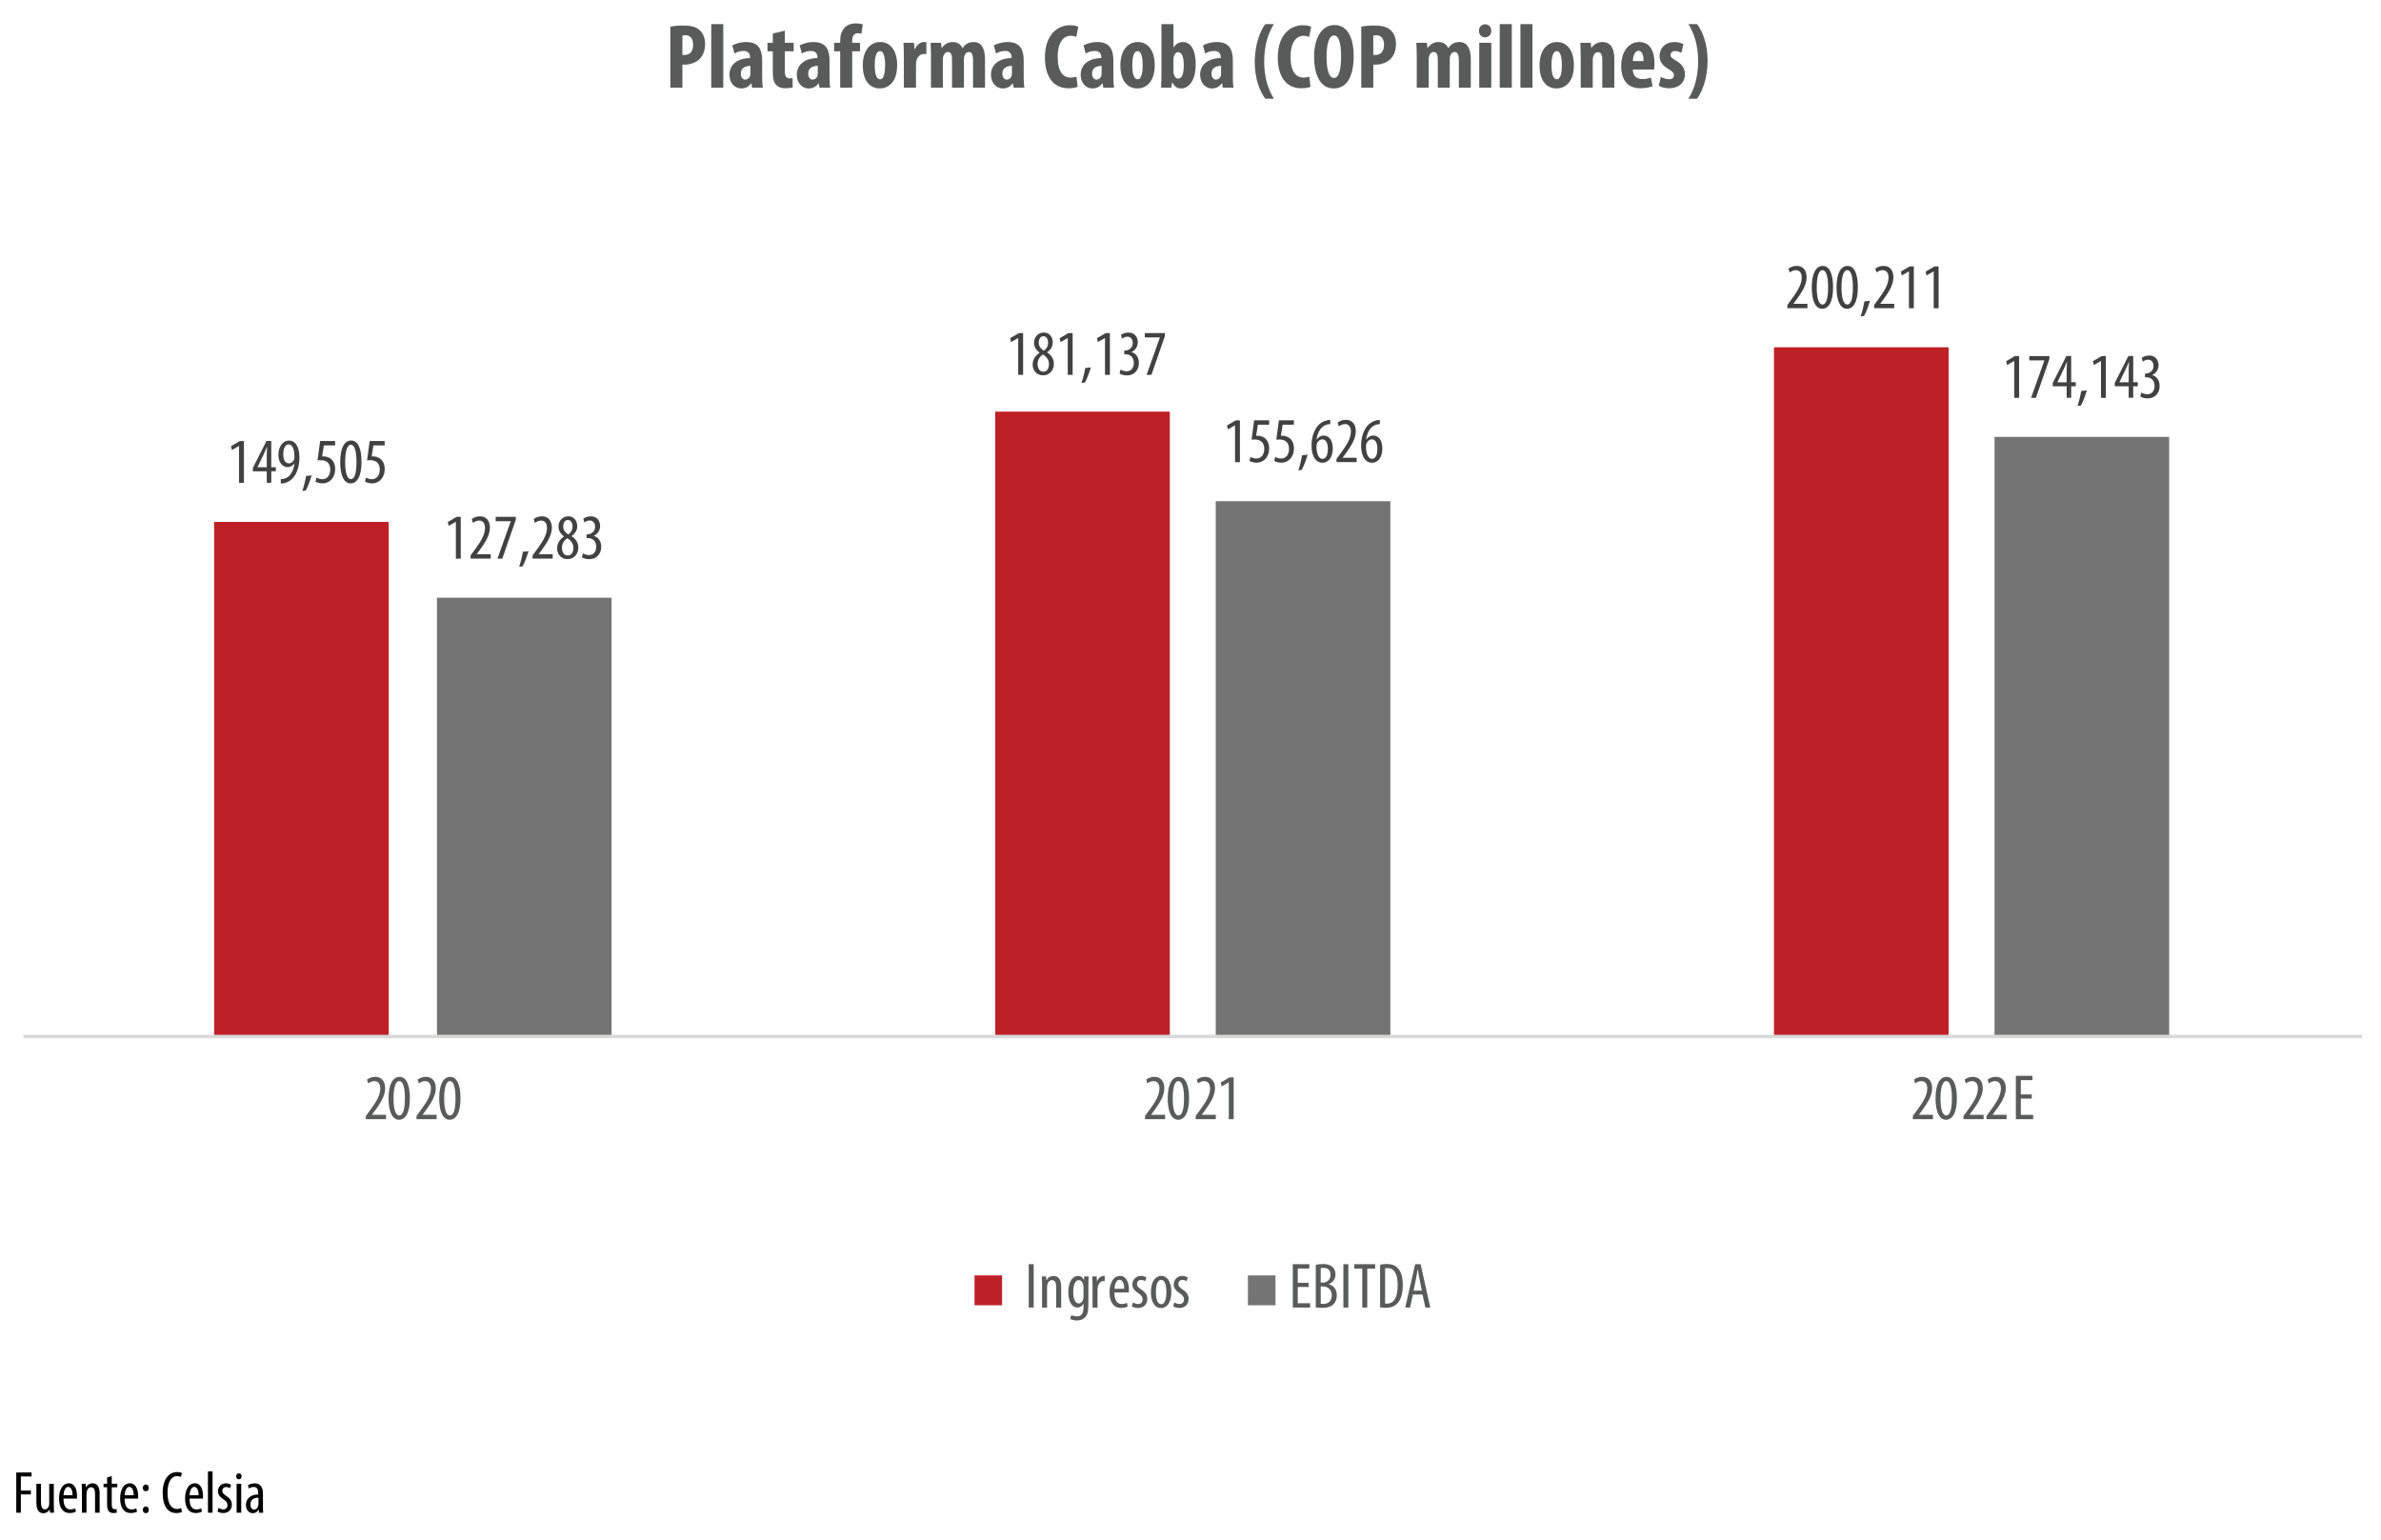 <?xml version="1.0" encoding="utf-8"?>
<!-- Generator: Adobe Illustrator 26.5.0, SVG Export Plug-In . SVG Version: 6.00 Build 0)  -->
<svg version="1.1" id="Layer_1" xmlns="http://www.w3.org/2000/svg" xmlns:xlink="http://www.w3.org/1999/xlink" x="0px" y="0px"
	 width="518.21px" height="335.17px" viewBox="0 0 518.21 335.17" style="enable-background:new 0 0 518.21 335.17;"
	 xml:space="preserve">
<style type="text/css">
	.st0{fill:#010101;}
	.st1{clip-path:url(#SVGID_00000149359979662368097460000002312094965662648200_);fill:#BF2026;}
	.st2{clip-path:url(#SVGID_00000106118651863520797750000011458526046654570672_);fill:#747474;}
	
		.st3{clip-path:url(#SVGID_00000052811001021403436900000007852308466480952232_);fill:none;stroke:#D9D9D8;stroke-width:0.75;stroke-linejoin:round;stroke-miterlimit:10;}
	.st4{clip-path:url(#SVGID_00000181791353695497260090000011759652157694839709_);}
	.st5{fill:#414141;}
	.st6{clip-path:url(#SVGID_00000074408608460484633770000004043503872339251344_);}
	.st7{clip-path:url(#SVGID_00000087385918581580520500000011746572087848978321_);}
	.st8{clip-path:url(#SVGID_00000054239091505499790590000013679000539713362612_);}
	.st9{clip-path:url(#SVGID_00000078724430292421558720000007887307485775374001_);}
	.st10{clip-path:url(#SVGID_00000147209151963427648460000011738269292813676434_);}
	.st11{clip-path:url(#SVGID_00000151535337026862838090000008102411517830118301_);}
	.st12{fill:#595A5A;}
	.st13{clip-path:url(#SVGID_00000122721504233019945330000012204485087744820369_);}
	.st14{clip-path:url(#SVGID_00000161613105723049727460000016899240315744785569_);}
	.st15{clip-path:url(#SVGID_00000161597828840082597210000004972476691092572569_);}
	.st16{clip-path:url(#SVGID_00000077318144478935648340000004104208072576507835_);fill:#BF2026;}
	.st17{clip-path:url(#SVGID_00000066497870720916954600000016282043466335683510_);}
	.st18{clip-path:url(#SVGID_00000020400125875941011090000003491496189771747733_);fill:#747474;}
	.st19{clip-path:url(#SVGID_00000060730860074715809170000013463936639875706537_);}
</style>
<g>
	<path class="st0" d="M3.53,320.47h3.34v0.87H4.54v3.07h2.18v0.84H4.54v3.98h-1V320.47z"/>
	<path class="st0" d="M11.71,327.52c0,0.7,0.04,1.25,0.05,1.72h-0.87l-0.06-0.66H10.8c-0.19,0.31-0.68,0.77-1.35,0.77
		c-1.1,0-1.53-0.86-1.53-2.42v-3.98h1v3.83c0,0.99,0.16,1.72,0.84,1.72c0.58,0,0.85-0.55,0.9-0.83c0.04-0.17,0.05-0.36,0.05-0.57
		v-4.15h1V327.52z"/>
	<path class="st0" d="M13.82,326.18c0.01,1.92,0.77,2.34,1.5,2.34c0.43,0,0.79-0.1,1.04-0.25l0.16,0.74
		c-0.35,0.19-0.88,0.3-1.38,0.3c-1.51,0-2.29-1.24-2.29-3.16c0-2.04,0.86-3.32,2.12-3.32c1.29,0,1.79,1.35,1.79,2.78
		c0,0.23,0,0.4-0.01,0.56H13.82z M15.79,325.44c0.03-1.26-0.46-1.82-0.94-1.82c-0.65,0-0.99,0.96-1.03,1.82H15.79z"/>
	<path class="st0" d="M17.83,324.57c0-0.74-0.04-1.12-0.05-1.62h0.87l0.05,0.75h0.03c0.27-0.51,0.78-0.86,1.44-0.86
		c0.87,0,1.52,0.65,1.52,2.17v4.23h-1v-4.06c0-0.74-0.14-1.49-0.87-1.49c-0.42,0-0.82,0.35-0.95,1.03
		c-0.03,0.16-0.04,0.35-0.04,0.56v3.96h-1V324.57z"/>
	<path class="st0" d="M24.32,321.28v1.66h1.21v0.77h-1.21v3.73c0,0.82,0.3,1.04,0.66,1.04c0.16,0,0.29-0.01,0.4-0.04l0.04,0.77
		c-0.18,0.07-0.42,0.1-0.74,0.1c-0.39,0-0.74-0.1-0.99-0.38c-0.25-0.29-0.38-0.71-0.38-1.59v-3.64h-0.77v-0.77h0.77v-1.38
		L24.32,321.28z"/>
	<path class="st0" d="M27.12,326.18c0.01,1.92,0.77,2.34,1.5,2.34c0.43,0,0.79-0.1,1.04-0.25l0.16,0.74
		c-0.35,0.19-0.88,0.3-1.38,0.3c-1.51,0-2.29-1.24-2.29-3.16c0-2.04,0.86-3.32,2.12-3.32c1.29,0,1.79,1.35,1.79,2.78
		c0,0.23,0,0.4-0.01,0.56H27.12z M29.09,325.44c0.03-1.26-0.46-1.82-0.94-1.82c-0.65,0-0.99,0.96-1.03,1.82H29.09z"/>
	<path class="st0" d="M31.08,323.84c0-0.43,0.29-0.74,0.65-0.74c0.4,0,0.65,0.3,0.65,0.74c0,0.43-0.23,0.73-0.65,0.73
		C31.35,324.57,31.08,324.27,31.08,323.84z M31.08,328.61c0-0.43,0.29-0.74,0.65-0.74c0.4,0,0.65,0.3,0.65,0.74
		c0,0.43-0.23,0.73-0.65,0.73C31.35,329.34,31.08,329.04,31.08,328.61z"/>
</g>
<g>
	<path class="st0" d="M39.6,329.08c-0.27,0.14-0.7,0.23-1.25,0.23c-1.72,0-2.94-1.38-2.94-4.36c0-3.46,1.72-4.56,3.09-4.56
		c0.53,0,0.91,0.1,1.09,0.22l-0.22,0.84c-0.21-0.09-0.43-0.18-0.88-0.18c-0.94,0-2.03,0.91-2.03,3.59s0.99,3.56,2.05,3.56
		c0.38,0,0.72-0.09,0.92-0.2L39.6,329.08z"/>
	<path class="st0" d="M41.25,326.18c0.01,1.92,0.77,2.34,1.5,2.34c0.43,0,0.79-0.1,1.04-0.25l0.16,0.74
		c-0.35,0.19-0.88,0.3-1.38,0.3c-1.51,0-2.29-1.24-2.29-3.16c0-2.04,0.86-3.32,2.12-3.32c1.29,0,1.79,1.35,1.79,2.78
		c0,0.23,0,0.4-0.01,0.56H41.25z M43.22,325.44c0.03-1.26-0.46-1.82-0.94-1.82c-0.65,0-0.99,0.96-1.03,1.82H43.22z"/>
	<path class="st0" d="M45.26,320.24h1v9h-1V320.24z"/>
	<path class="st0" d="M47.58,328.19c0.22,0.14,0.61,0.33,1.01,0.33c0.57,0,0.92-0.35,0.92-0.91c0-0.48-0.17-0.81-0.81-1.24
		c-0.82-0.53-1.26-1.07-1.26-1.79c0-1.01,0.75-1.74,1.73-1.74c0.49,0,0.87,0.17,1.13,0.33l-0.27,0.75
		c-0.23-0.16-0.51-0.27-0.83-0.27c-0.55,0-0.82,0.39-0.82,0.79c0,0.43,0.16,0.66,0.78,1.09c0.73,0.47,1.3,1.04,1.3,1.91
		c0,1.26-0.86,1.87-1.88,1.87c-0.47,0-0.98-0.14-1.25-0.36L47.58,328.19z"/>
	<path class="st0" d="M52.58,321.32c0.01,0.39-0.23,0.65-0.61,0.65c-0.32,0-0.57-0.26-0.57-0.65c0-0.39,0.26-0.65,0.58-0.65
		C52.35,320.66,52.58,320.92,52.58,321.32z M51.5,329.23v-6.29h1v6.29H51.5z"/>
	<path class="st0" d="M56.38,329.23l-0.06-0.66h-0.04c-0.27,0.48-0.71,0.77-1.25,0.77c-0.85,0-1.5-0.71-1.5-1.79
		c0-1.57,1.26-2.27,2.68-2.29v-0.19c0-0.85-0.21-1.43-1-1.43c-0.39,0-0.74,0.13-1.04,0.33l-0.22-0.7c0.26-0.19,0.85-0.42,1.47-0.42
		c1.26,0,1.81,0.83,1.81,2.25v2.72c0,0.48,0,1.03,0.06,1.43H56.38z M56.24,325.98c-0.52,0-1.73,0.09-1.73,1.46
		c0,0.82,0.42,1.12,0.77,1.12c0.44,0,0.82-0.33,0.94-0.95c0.03-0.12,0.03-0.25,0.03-0.35V325.98z"/>
</g>
<g>
	<defs>
		<rect id="SVGID_1_" x="5.1" y="37.09" width="509" height="189"/>
	</defs>
	<clipPath id="SVGID_00000139258800904130760430000006650264698072389050_">
		<use xlink:href="#SVGID_1_"  style="overflow:visible;"/>
	</clipPath>
	<path style="clip-path:url(#SVGID_00000139258800904130760430000006650264698072389050_);fill:#BF2026;" d="M386.1,75.59h38v150
		h-38V75.59z M216.6,89.59h38v136h-38V89.59z M46.6,113.59h38v112h-38V113.59z"/>
</g>
<g>
	<defs>
		<rect id="SVGID_00000060012040170404454320000017570225353337760166_" x="5.1" y="37.09" width="509" height="189"/>
	</defs>
	<clipPath id="SVGID_00000167356346691328252230000013718998032201530003_">
		<use xlink:href="#SVGID_00000060012040170404454320000017570225353337760166_"  style="overflow:visible;"/>
	</clipPath>
	<path style="clip-path:url(#SVGID_00000167356346691328252230000013718998032201530003_);fill:#747474;" d="M434.1,95.09h38v130.5
		h-38V95.09z M264.6,109.09h38v116.5h-38V109.09z M95.1,130.09h38v95.5h-38V130.09z"/>
</g>
<g>
	<defs>
		<rect id="SVGID_00000075150102436198323480000008444084117250232755_" x="-13.9" y="-26.91" width="546" height="323"/>
	</defs>
	<clipPath id="SVGID_00000131363721612587747530000008649331051084054431_">
		<use xlink:href="#SVGID_00000075150102436198323480000008444084117250232755_"  style="overflow:visible;"/>
	</clipPath>
	
		<line style="clip-path:url(#SVGID_00000131363721612587747530000008649331051084054431_);fill:none;stroke:#D9D9D8;stroke-width:0.75;stroke-linejoin:round;stroke-miterlimit:10;" x1="5.1" y1="225.59" x2="514.1" y2="225.59"/>
</g>
<g>
	<defs>
		<rect id="SVGID_00000031887090897426299180000011620485494763503500_" x="-13.9" y="-26.91" width="546" height="323"/>
	</defs>
	<clipPath id="SVGID_00000152246135889124140430000007307094164419712393_">
		<use xlink:href="#SVGID_00000031887090897426299180000011620485494763503500_"  style="overflow:visible;"/>
	</clipPath>
	<g style="clip-path:url(#SVGID_00000152246135889124140430000007307094164419712393_);">
		<path class="st5" d="M52.02,97.08h-0.03l-1.51,0.87l-0.21-0.84l1.92-1.12h0.9v9.1h-1.06V97.08z"/>
		<path class="st5" d="M58.06,105.09v-2.51h-3.03v-0.73l2.96-5.87h1.05v5.71h0.99v0.88h-0.99v2.51H58.06z M58.06,101.7v-2.58
			c0-0.63,0.04-1.19,0.08-1.79h-0.06c-0.31,0.73-0.5,1.16-0.77,1.72l-1.26,2.62v0.03H58.06z"/>
		<path class="st5" d="M61.11,104.28c0.24,0,0.43-0.03,0.67-0.08c0.46-0.11,0.91-0.36,1.25-0.71c0.5-0.56,0.91-1.39,1.06-2.59h-0.04
			c-0.34,0.43-0.81,0.77-1.47,0.77c-1.13,0-1.99-1.05-1.99-2.7c0-1.67,0.9-3.08,2.3-3.08c1.56,0,2.28,1.64,2.28,3.66
			c0,1.79-0.45,3.21-1.2,4.22c-0.53,0.73-1.3,1.21-2.1,1.39c-0.29,0.06-0.53,0.07-0.76,0.07V104.28z M61.65,98.86
			c0,1.34,0.5,1.99,1.23,1.99c0.45,0,0.9-0.31,1.12-0.81c0.06-0.15,0.08-0.28,0.08-0.59c0-1.9-0.55-2.73-1.26-2.73
			C62.28,96.72,61.65,97.31,61.65,98.86z"/>
		<path class="st5" d="M65.8,106.86c0.29-0.81,0.67-2.3,0.81-3.26l1.22-0.14c-0.31,1.13-0.91,2.67-1.29,3.31L65.8,106.86z"/>
		<path class="st5" d="M72.94,96.94h-2.45l-0.38,2.42c0.11-0.03,0.21-0.03,0.34-0.03c0.49,0,1.25,0.21,1.74,0.69
			c0.48,0.48,0.76,1.15,0.76,2.07c0,1.81-1.13,3.11-2.76,3.11c-0.55,0-1.18-0.15-1.54-0.39l0.24-0.87c0.28,0.17,0.77,0.36,1.27,0.36
			c0.92,0,1.72-0.71,1.72-2.1c0-1.44-0.88-2.04-2.06-2.04c-0.34,0-0.55,0.01-0.71,0.04l0.57-4.22h3.26V96.94z"/>
		<path class="st5" d="M78.68,100.53c0,3.32-1.05,4.68-2.37,4.68c-1.42,0-2.27-1.68-2.27-4.65c0-3.07,0.91-4.68,2.4-4.68
			C77.91,95.88,78.68,97.63,78.68,100.53z M75.12,100.54c0,2.2,0.38,3.74,1.27,3.74c0.85,0,1.2-1.55,1.2-3.74
			c0-2.13-0.35-3.74-1.22-3.74C75.51,96.8,75.12,98.36,75.12,100.54z"/>
		<path class="st5" d="M83.72,96.94h-2.45l-0.38,2.42c0.11-0.03,0.21-0.03,0.34-0.03c0.49,0,1.25,0.21,1.74,0.69
			c0.48,0.48,0.76,1.15,0.76,2.07c0,1.81-1.13,3.11-2.76,3.11c-0.55,0-1.18-0.15-1.54-0.39l0.24-0.87c0.28,0.17,0.77,0.36,1.27,0.36
			c0.92,0,1.72-0.71,1.72-2.1c0-1.44-0.88-2.04-2.06-2.04c-0.34,0-0.55,0.01-0.71,0.04l0.57-4.22h3.26V96.94z"/>
	</g>
</g>
<g>
	<defs>
		<rect id="SVGID_00000134233230245781116850000005265932513661882033_" x="-13.9" y="-26.91" width="546" height="323"/>
	</defs>
	<clipPath id="SVGID_00000110438525062855161410000007710100468629479582_">
		<use xlink:href="#SVGID_00000134233230245781116850000005265932513661882033_"  style="overflow:visible;"/>
	</clipPath>
	<g style="clip-path:url(#SVGID_00000110438525062855161410000007710100468629479582_);">
		<path class="st5" d="M221.6,73.58h-0.03l-1.51,0.87l-0.21-0.84l1.92-1.12h0.9v9.1h-1.06V73.58z"/>
		<path class="st5" d="M224.75,79.37c0-1.27,0.76-2.09,1.5-2.61l-0.01-0.03c-0.76-0.52-1.19-1.32-1.19-2.09
			c0-1.4,0.99-2.27,2.13-2.27c1.3,0,1.95,1.09,1.95,2.14c0,0.8-0.38,1.57-1.22,2.14v0.04c0.84,0.56,1.46,1.39,1.46,2.48
			c0,1.42-0.94,2.52-2.34,2.52C225.51,81.71,224.75,80.5,224.75,79.37z M228.3,79.25c0-1.05-0.6-1.64-1.3-2.1
			c-0.73,0.45-1.18,1.23-1.18,2.03c0,1.02,0.46,1.72,1.25,1.72C227.74,80.91,228.3,80.39,228.3,79.25z M226.08,74.58
			c0,0.92,0.56,1.39,1.12,1.75c0.55-0.39,0.91-1,0.91-1.68c0-0.88-0.36-1.47-1.02-1.47C226.49,73.17,226.08,73.75,226.08,74.58z"/>
		<path class="st5" d="M232.38,73.58h-0.03l-1.51,0.87l-0.21-0.84l1.92-1.12h0.9v9.1h-1.06V73.58z"/>
		<path class="st5" d="M235.38,83.36c0.29-0.81,0.67-2.3,0.81-3.26l1.22-0.14c-0.31,1.13-0.91,2.67-1.29,3.31L235.38,83.36z"/>
		<path class="st5" d="M240.49,73.58h-0.03l-1.51,0.87l-0.21-0.84l1.92-1.12h0.9v9.1h-1.06V73.58z"/>
		<path class="st5" d="M243.88,80.43c0.28,0.17,0.77,0.38,1.32,0.38c0.94,0,1.57-0.69,1.57-1.82c0-1.19-0.74-1.88-1.83-1.88h-0.25
			V76.3h0.21c0.64-0.01,1.64-0.5,1.64-1.62c0-0.91-0.49-1.4-1.2-1.4c-0.45,0-0.84,0.22-1.13,0.43l-0.24-0.81
			c0.34-0.27,0.95-0.52,1.64-0.52c1.29,0,2.02,0.92,2.02,2.1c0,0.91-0.48,1.71-1.36,2.13v0.03c0.81,0.22,1.6,0.95,1.6,2.38
			c0,1.48-0.95,2.69-2.6,2.69c-0.59,0-1.23-0.17-1.6-0.42L243.88,80.43z"/>
		<path class="st5" d="M253.54,72.49v0.64l-2.94,8.46h-1.05l2.89-8.12v-0.03h-3.28v-0.95H253.54z"/>
	</g>
</g>
<g>
	<defs>
		<rect id="SVGID_00000122708833651143552730000015894260664842698406_" x="-13.9" y="-26.91" width="546" height="323"/>
	</defs>
	<clipPath id="SVGID_00000003791532114195799370000010871970849234826135_">
		<use xlink:href="#SVGID_00000122708833651143552730000015894260664842698406_"  style="overflow:visible;"/>
	</clipPath>
	<g style="clip-path:url(#SVGID_00000003791532114195799370000010871970849234826135_);">
		<path class="st5" d="M389,67.09v-0.7l0.77-1.05c1.08-1.5,2.37-3.21,2.37-4.92c0-1.01-0.45-1.62-1.3-1.62
			c-0.66,0-1.08,0.35-1.32,0.5l-0.27-0.81c0.32-0.27,0.95-0.62,1.78-0.62c1.51,0,2.17,1.12,2.17,2.49c0,1.71-1.12,3.36-2.24,4.9
			l-0.62,0.84v0.03h3.04v0.95H389z"/>
		<path class="st5" d="M398.96,62.53c0,3.32-1.05,4.68-2.37,4.68c-1.42,0-2.27-1.68-2.27-4.65c0-3.07,0.91-4.68,2.4-4.68
			C398.19,57.88,398.96,59.63,398.96,62.53z M395.4,62.54c0,2.2,0.38,3.74,1.27,3.74c0.85,0,1.21-1.55,1.21-3.74
			c0-2.13-0.35-3.74-1.22-3.74C395.79,58.8,395.4,60.36,395.4,62.54z"/>
		<path class="st5" d="M404.35,62.53c0,3.32-1.05,4.68-2.37,4.68c-1.42,0-2.27-1.68-2.27-4.65c0-3.07,0.91-4.68,2.4-4.68
			C403.58,57.88,404.35,59.63,404.35,62.53z M400.79,62.54c0,2.2,0.38,3.74,1.27,3.74c0.85,0,1.21-1.55,1.21-3.74
			c0-2.13-0.35-3.74-1.22-3.74C401.18,58.8,400.79,60.36,400.79,62.54z"/>
		<path class="st5" d="M404.96,68.86c0.29-0.81,0.67-2.3,0.81-3.26l1.22-0.14c-0.31,1.13-0.91,2.67-1.29,3.31L404.96,68.86z"/>
		<path class="st5" d="M407.89,67.09v-0.7l0.77-1.05c1.08-1.5,2.37-3.21,2.37-4.92c0-1.01-0.45-1.62-1.3-1.62
			c-0.66,0-1.08,0.35-1.32,0.5l-0.27-0.81c0.32-0.27,0.95-0.62,1.78-0.62c1.51,0,2.17,1.12,2.17,2.49c0,1.71-1.12,3.36-2.24,4.9
			l-0.62,0.84v0.03h3.04v0.95H407.89z"/>
		<path class="st5" d="M415.46,59.08h-0.03l-1.51,0.87l-0.21-0.84l1.92-1.12h0.9v9.1h-1.06V59.08z"/>
		<path class="st5" d="M420.85,59.08h-0.03l-1.51,0.87l-0.21-0.84l1.92-1.12h0.9v9.1h-1.06V59.08z"/>
	</g>
</g>
<g>
	<defs>
		<rect id="SVGID_00000127725864555127829160000006908802007198150020_" x="-13.9" y="-26.91" width="546" height="323"/>
	</defs>
	<clipPath id="SVGID_00000134224976537977595870000010244836536861578638_">
		<use xlink:href="#SVGID_00000127725864555127829160000006908802007198150020_"  style="overflow:visible;"/>
	</clipPath>
	<g style="clip-path:url(#SVGID_00000134224976537977595870000010244836536861578638_);">
		<path class="st5" d="M99.21,113.58h-0.03l-1.51,0.87l-0.21-0.84l1.92-1.12h0.9v9.1h-1.06V113.58z"/>
		<path class="st5" d="M102.42,121.59v-0.7l0.77-1.05c1.08-1.5,2.37-3.21,2.37-4.92c0-1.01-0.45-1.62-1.3-1.62
			c-0.66,0-1.08,0.35-1.32,0.5l-0.27-0.81c0.32-0.27,0.95-0.62,1.78-0.62c1.51,0,2.17,1.12,2.17,2.49c0,1.71-1.12,3.36-2.24,4.9
			l-0.62,0.84v0.03h3.04v0.95H102.42z"/>
		<path class="st5" d="M112.26,112.49v0.64l-2.94,8.46h-1.05l2.89-8.12v-0.03h-3.28v-0.95H112.26z"/>
		<path class="st5" d="M112.99,123.36c0.29-0.81,0.67-2.3,0.81-3.26l1.22-0.14c-0.31,1.13-0.91,2.67-1.29,3.31L112.99,123.36z"/>
		<path class="st5" d="M115.91,121.59v-0.7l0.77-1.05c1.08-1.5,2.37-3.21,2.37-4.92c0-1.01-0.45-1.62-1.3-1.62
			c-0.66,0-1.08,0.35-1.32,0.5l-0.27-0.81c0.32-0.27,0.95-0.62,1.78-0.62c1.51,0,2.17,1.12,2.17,2.49c0,1.71-1.12,3.36-2.24,4.9
			l-0.62,0.84v0.03h3.04v0.95H115.91z"/>
		<path class="st5" d="M121.25,119.37c0-1.27,0.76-2.09,1.5-2.61l-0.01-0.03c-0.76-0.52-1.19-1.32-1.19-2.09
			c0-1.4,0.99-2.27,2.13-2.27c1.3,0,1.95,1.09,1.95,2.14c0,0.8-0.38,1.57-1.22,2.14v0.04c0.84,0.56,1.46,1.39,1.46,2.48
			c0,1.42-0.94,2.52-2.34,2.52C122,121.71,121.25,120.5,121.25,119.37z M124.79,119.25c0-1.05-0.6-1.64-1.3-2.1
			c-0.73,0.45-1.18,1.23-1.18,2.03c0,1.02,0.46,1.72,1.25,1.72C124.23,120.91,124.79,120.39,124.79,119.25z M122.58,114.58
			c0,0.92,0.56,1.39,1.12,1.75c0.55-0.39,0.91-1,0.91-1.68c0-0.88-0.36-1.47-1.02-1.47C122.98,113.17,122.58,113.75,122.58,114.58z"
			/>
		<path class="st5" d="M126.87,120.43c0.28,0.17,0.77,0.38,1.32,0.38c0.94,0,1.57-0.69,1.57-1.82c0-1.19-0.74-1.88-1.84-1.88h-0.25
			v-0.81h0.21c0.64-0.01,1.64-0.5,1.64-1.62c0-0.91-0.49-1.4-1.2-1.4c-0.45,0-0.84,0.22-1.13,0.43l-0.24-0.81
			c0.34-0.27,0.95-0.52,1.64-0.52c1.29,0,2.02,0.92,2.02,2.1c0,0.91-0.48,1.71-1.36,2.13v0.03c0.81,0.22,1.6,0.95,1.6,2.38
			c0,1.48-0.95,2.69-2.61,2.69c-0.59,0-1.23-0.17-1.6-0.42L126.87,120.43z"/>
	</g>
</g>
<g>
	<defs>
		<rect id="SVGID_00000064325021405323247970000012340519291466819486_" x="-13.9" y="-26.91" width="546" height="323"/>
	</defs>
	<clipPath id="SVGID_00000016775711365729932420000011369721898804484763_">
		<use xlink:href="#SVGID_00000064325021405323247970000012340519291466819486_"  style="overflow:visible;"/>
	</clipPath>
	<g style="clip-path:url(#SVGID_00000016775711365729932420000011369721898804484763_);">
		<path class="st5" d="M268.79,92.58h-0.03l-1.51,0.87l-0.21-0.84l1.92-1.12h0.9v9.1h-1.06V92.58z"/>
		<path class="st5" d="M276.22,92.44h-2.45l-0.38,2.42c0.11-0.03,0.21-0.03,0.34-0.03c0.49,0,1.25,0.21,1.74,0.69
			c0.48,0.48,0.76,1.15,0.76,2.07c0,1.81-1.13,3.11-2.76,3.11c-0.55,0-1.18-0.15-1.54-0.39l0.24-0.87c0.28,0.17,0.77,0.36,1.27,0.36
			c0.92,0,1.72-0.71,1.72-2.1c0-1.44-0.88-2.04-2.06-2.04c-0.34,0-0.55,0.01-0.71,0.04l0.57-4.22h3.26V92.44z"/>
		<path class="st5" d="M281.61,92.44h-2.45l-0.38,2.42c0.11-0.03,0.21-0.03,0.34-0.03c0.49,0,1.25,0.21,1.74,0.69
			c0.48,0.48,0.76,1.15,0.76,2.07c0,1.81-1.13,3.11-2.76,3.11c-0.55,0-1.18-0.15-1.54-0.39l0.24-0.87c0.28,0.17,0.77,0.36,1.27,0.36
			c0.92,0,1.72-0.71,1.72-2.1c0-1.44-0.88-2.04-2.06-2.04c-0.34,0-0.55,0.01-0.71,0.04l0.57-4.22h3.26V92.44z"/>
		<path class="st5" d="M282.57,102.36c0.29-0.81,0.67-2.3,0.81-3.26l1.22-0.14c-0.31,1.13-0.91,2.67-1.29,3.31L282.57,102.36z"/>
		<path class="st5" d="M289.51,92.29c-0.18,0.01-0.38,0.04-0.64,0.1c-1.51,0.36-2.12,1.88-2.34,3.28h0.04
			c0.35-0.52,0.85-0.87,1.54-0.87c1.16,0,1.96,1.06,1.96,2.8c0,1.72-0.78,3.11-2.24,3.11c-1.58,0-2.38-1.61-2.38-3.7
			c0-1.76,0.46-3.14,1.18-4.1c0.55-0.77,1.41-1.27,2.2-1.44c0.29-0.06,0.53-0.07,0.69-0.08V92.29z M289,97.68
			c0-1.37-0.48-2.06-1.22-2.06c-0.45,0-0.91,0.31-1.18,0.98c-0.04,0.1-0.08,0.28-0.08,0.55c0.01,1.86,0.59,2.72,1.32,2.72
			C288.45,99.87,289,99.26,289,97.68z"/>
		<path class="st5" d="M290.88,100.59v-0.7l0.77-1.05c1.08-1.5,2.37-3.21,2.37-4.92c0-1.01-0.45-1.62-1.3-1.62
			c-0.66,0-1.08,0.35-1.32,0.5l-0.27-0.81c0.32-0.27,0.95-0.62,1.78-0.62c1.51,0,2.17,1.12,2.17,2.49c0,1.71-1.12,3.36-2.24,4.9
			l-0.62,0.84v0.03h3.04v0.95H290.88z"/>
		<path class="st5" d="M300.3,92.29c-0.18,0.01-0.38,0.04-0.64,0.1c-1.51,0.36-2.12,1.88-2.34,3.28h0.04
			c0.35-0.52,0.85-0.87,1.54-0.87c1.16,0,1.96,1.06,1.96,2.8c0,1.72-0.78,3.11-2.24,3.11c-1.58,0-2.38-1.61-2.38-3.7
			c0-1.76,0.46-3.14,1.18-4.1c0.55-0.77,1.42-1.27,2.2-1.44c0.29-0.06,0.53-0.07,0.69-0.08V92.29z M299.78,97.68
			c0-1.37-0.48-2.06-1.22-2.06c-0.45,0-0.91,0.31-1.18,0.98c-0.04,0.1-0.08,0.28-0.08,0.55c0.01,1.86,0.59,2.72,1.32,2.72
			C299.23,99.87,299.78,99.26,299.78,97.68z"/>
	</g>
</g>
<g>
	<defs>
		<rect id="SVGID_00000023282224993589023070000011944988958226690183_" x="-13.9" y="-26.91" width="546" height="323"/>
	</defs>
	<clipPath id="SVGID_00000115492845865683934750000009968827520718273467_">
		<use xlink:href="#SVGID_00000023282224993589023070000011944988958226690183_"  style="overflow:visible;"/>
	</clipPath>
	<g style="clip-path:url(#SVGID_00000115492845865683934750000009968827520718273467_);">
		<path class="st5" d="M438.38,78.58h-0.03l-1.51,0.87l-0.21-0.84l1.92-1.12h0.9v9.1h-1.06V78.58z"/>
		<path class="st5" d="M446.04,77.49v0.64l-2.94,8.46h-1.05l2.89-8.12v-0.03h-3.28v-0.95H446.04z"/>
		<path class="st5" d="M449.8,86.59v-2.51h-3.03v-0.73l2.96-5.87h1.05v5.71h0.99v0.88h-0.99v2.51H449.8z M449.8,83.2v-2.58
			c0-0.63,0.04-1.19,0.08-1.79h-0.06c-0.31,0.73-0.5,1.16-0.77,1.72l-1.26,2.62v0.03H449.8z"/>
		<path class="st5" d="M452.15,88.36c0.29-0.81,0.67-2.3,0.81-3.26l1.22-0.14c-0.31,1.13-0.91,2.67-1.29,3.31L452.15,88.36z"/>
		<path class="st5" d="M457.26,78.58h-0.03l-1.51,0.87l-0.21-0.84l1.92-1.12h0.9v9.1h-1.06V78.58z"/>
		<path class="st5" d="M463.3,86.59v-2.51h-3.03v-0.73l2.96-5.87h1.05v5.71h1v0.88h-1v2.51H463.3z M463.3,83.2v-2.58
			c0-0.63,0.04-1.19,0.08-1.79h-0.06c-0.31,0.73-0.5,1.16-0.77,1.72l-1.26,2.62v0.03H463.3z"/>
		<path class="st5" d="M466.04,85.43c0.28,0.17,0.77,0.38,1.32,0.38c0.94,0,1.57-0.69,1.57-1.82c0-1.19-0.74-1.88-1.83-1.88h-0.25
			V81.3h0.21c0.64-0.01,1.64-0.5,1.64-1.62c0-0.91-0.49-1.4-1.2-1.4c-0.45,0-0.84,0.22-1.13,0.43l-0.24-0.81
			c0.34-0.27,0.95-0.52,1.64-0.52c1.29,0,2.02,0.92,2.02,2.1c0,0.91-0.48,1.71-1.36,2.13v0.03c0.81,0.22,1.6,0.95,1.6,2.38
			c0,1.48-0.95,2.69-2.61,2.69c-0.59,0-1.23-0.17-1.6-0.42L466.04,85.43z"/>
	</g>
</g>
<g>
	<defs>
		<rect id="SVGID_00000055698348032302931510000003412068482928396973_" x="-13.9" y="-26.91" width="546" height="323"/>
	</defs>
	<clipPath id="SVGID_00000077297710669813969760000010449855884720604850_">
		<use xlink:href="#SVGID_00000055698348032302931510000003412068482928396973_"  style="overflow:visible;"/>
	</clipPath>
	<g style="clip-path:url(#SVGID_00000077297710669813969760000010449855884720604850_);">
		<path class="st12" d="M79.63,243.59v-0.7l0.77-1.05c1.08-1.5,2.37-3.21,2.37-4.92c0-1.01-0.45-1.62-1.3-1.62
			c-0.66,0-1.08,0.35-1.32,0.5l-0.27-0.81c0.32-0.27,0.95-0.62,1.78-0.62c1.51,0,2.17,1.12,2.17,2.49c0,1.71-1.12,3.36-2.24,4.9
			l-0.62,0.84v0.03h3.04v0.95H79.63z"/>
		<path class="st12" d="M89.21,239.03c0,3.32-1.05,4.68-2.37,4.68c-1.42,0-2.27-1.68-2.27-4.65c0-3.07,0.91-4.68,2.4-4.68
			C88.44,234.38,89.21,236.13,89.21,239.03z M85.65,239.04c0,2.2,0.38,3.74,1.27,3.74c0.85,0,1.2-1.55,1.2-3.74
			c0-2.13-0.35-3.74-1.22-3.74C86.04,235.3,85.65,236.86,85.65,239.04z"/>
		<path class="st12" d="M90.65,243.59v-0.7l0.77-1.05c1.08-1.5,2.37-3.21,2.37-4.92c0-1.01-0.45-1.62-1.3-1.62
			c-0.66,0-1.08,0.35-1.32,0.5l-0.27-0.81c0.32-0.27,0.95-0.62,1.78-0.62c1.51,0,2.17,1.12,2.17,2.49c0,1.71-1.12,3.36-2.24,4.9
			l-0.62,0.84v0.03h3.04v0.95H90.65z"/>
		<path class="st12" d="M100.23,239.03c0,3.32-1.05,4.68-2.37,4.68c-1.41,0-2.27-1.68-2.27-4.65c0-3.07,0.91-4.68,2.4-4.68
			C99.45,234.38,100.23,236.13,100.23,239.03z M96.67,239.04c0,2.2,0.38,3.74,1.27,3.74c0.85,0,1.2-1.55,1.2-3.74
			c0-2.13-0.35-3.74-1.22-3.74C97.06,235.3,96.67,236.86,96.67,239.04z"/>
	</g>
</g>
<g>
	<defs>
		<rect id="SVGID_00000091707936510924933580000000913216180322559121_" x="-13.9" y="-26.91" width="546" height="323"/>
	</defs>
	<clipPath id="SVGID_00000099650282497241369530000012254536574801949628_">
		<use xlink:href="#SVGID_00000091707936510924933580000000913216180322559121_"  style="overflow:visible;"/>
	</clipPath>
	<g style="clip-path:url(#SVGID_00000099650282497241369530000012254536574801949628_);">
		<path class="st12" d="M249.21,243.59v-0.7l0.77-1.05c1.08-1.5,2.37-3.21,2.37-4.92c0-1.01-0.45-1.62-1.3-1.62
			c-0.66,0-1.08,0.35-1.32,0.5l-0.27-0.81c0.32-0.27,0.95-0.62,1.78-0.62c1.51,0,2.17,1.12,2.17,2.49c0,1.71-1.12,3.36-2.24,4.9
			l-0.62,0.84v0.03h3.04v0.95H249.21z"/>
		<path class="st12" d="M258.79,239.03c0,3.32-1.05,4.68-2.37,4.68c-1.42,0-2.27-1.68-2.27-4.65c0-3.07,0.91-4.68,2.4-4.68
			C258.02,234.38,258.79,236.13,258.79,239.03z M255.23,239.04c0,2.2,0.38,3.74,1.27,3.74c0.85,0,1.2-1.55,1.2-3.74
			c0-2.13-0.35-3.74-1.22-3.74C255.62,235.3,255.23,236.86,255.23,239.04z"/>
		<path class="st12" d="M260.23,243.59v-0.7l0.77-1.05c1.08-1.5,2.37-3.21,2.37-4.92c0-1.01-0.45-1.62-1.3-1.62
			c-0.66,0-1.08,0.35-1.32,0.5l-0.27-0.81c0.32-0.27,0.95-0.62,1.78-0.62c1.51,0,2.17,1.12,2.17,2.49c0,1.71-1.12,3.36-2.24,4.9
			l-0.62,0.84v0.03h3.04v0.95H260.23z"/>
		<path class="st12" d="M267.43,235.58h-0.03l-1.51,0.87l-0.21-0.84l1.92-1.12h0.9v9.1h-1.06V235.58z"/>
	</g>
</g>
<g>
	<defs>
		<rect id="SVGID_00000053539592682094410200000016969436100281174941_" x="-13.9" y="-26.91" width="546" height="323"/>
	</defs>
	<clipPath id="SVGID_00000083063439810562108830000006933183965589883283_">
		<use xlink:href="#SVGID_00000053539592682094410200000016969436100281174941_"  style="overflow:visible;"/>
	</clipPath>
	<g style="clip-path:url(#SVGID_00000083063439810562108830000006933183965589883283_);">
		<path class="st12" d="M416.32,243.59v-0.7l0.77-1.05c1.08-1.5,2.37-3.21,2.37-4.92c0-1.01-0.45-1.62-1.3-1.62
			c-0.66,0-1.08,0.35-1.32,0.5l-0.27-0.81c0.32-0.27,0.95-0.62,1.78-0.62c1.51,0,2.17,1.12,2.17,2.49c0,1.71-1.12,3.36-2.24,4.9
			l-0.62,0.84v0.03h3.04v0.95H416.32z"/>
		<path class="st12" d="M425.9,239.03c0,3.32-1.05,4.68-2.37,4.68c-1.42,0-2.27-1.68-2.27-4.65c0-3.07,0.91-4.68,2.4-4.68
			C425.13,234.38,425.9,236.13,425.9,239.03z M422.34,239.04c0,2.2,0.38,3.74,1.27,3.74c0.85,0,1.21-1.55,1.21-3.74
			c0-2.13-0.35-3.74-1.22-3.74C422.73,235.3,422.34,236.86,422.34,239.04z"/>
		<path class="st12" d="M427.34,243.59v-0.7l0.77-1.05c1.08-1.5,2.37-3.21,2.37-4.92c0-1.01-0.45-1.62-1.3-1.62
			c-0.66,0-1.08,0.35-1.32,0.5l-0.27-0.81c0.32-0.27,0.95-0.62,1.78-0.62c1.51,0,2.17,1.12,2.17,2.49c0,1.71-1.12,3.36-2.24,4.9
			l-0.62,0.84v0.03h3.04v0.95H427.34z"/>
		<path class="st12" d="M432.35,243.59v-0.7l0.77-1.05c1.08-1.5,2.37-3.21,2.37-4.92c0-1.01-0.45-1.62-1.3-1.62
			c-0.66,0-1.08,0.35-1.32,0.5l-0.27-0.81c0.32-0.27,0.95-0.62,1.78-0.62c1.51,0,2.17,1.12,2.17,2.49c0,1.71-1.12,3.36-2.24,4.9
			l-0.62,0.84v0.03h3.04v0.95H432.35z"/>
		<path class="st12" d="M442.19,239.11h-2.37v3.54h2.69v0.94h-3.77v-9.44h3.6v0.94h-2.52v3.11h2.37V239.11z"/>
	</g>
</g>
<g>
	<defs>
		<rect id="SVGID_00000129206530999827486370000003806070397107043718_" x="-13.9" y="-26.91" width="546" height="323"/>
	</defs>
	<clipPath id="SVGID_00000161596316935169440780000006686816170755864723_">
		<use xlink:href="#SVGID_00000129206530999827486370000003806070397107043718_"  style="overflow:visible;"/>
	</clipPath>
	<g style="clip-path:url(#SVGID_00000161596316935169440780000006686816170755864723_);">
		<path class="st12" d="M145.9,5.81c0.74-0.16,1.74-0.26,2.74-0.26c1.56,0,2.78,0.22,3.66,1.04c0.8,0.7,1.16,1.82,1.16,2.96
			c0,1.46-0.44,2.48-1.14,3.24c-0.84,0.88-2.2,1.28-3.28,1.28c-0.18,0-0.36,0-0.52,0v5.02h-2.62V5.81z M148.52,11.93
			c0.12,0.04,0.26,0.04,0.42,0.04c1.32,0,1.92-0.94,1.92-2.2c0-1.18-0.48-2.1-1.7-2.1c-0.24,0-0.48,0.04-0.64,0.1V11.93z"/>
		<path class="st12" d="M154.8,5.25h2.62v13.84h-2.62V5.25z"/>
		<path class="st12" d="M163.68,19.09l-0.14-0.96h-0.04c-0.54,0.76-1.3,1.12-2.16,1.12c-1.48,0-2.58-1.24-2.58-2.98
			c0-2.56,2.26-3.62,4.48-3.64v-0.22c0-0.76-0.46-1.32-1.38-1.32c-0.78,0-1.42,0.2-2,0.56l-0.48-1.76c0.54-0.32,1.68-0.74,3.04-0.74
			c2.98,0,3.46,2.08,3.46,4.06v3.64c0,0.78,0.04,1.58,0.16,2.24H163.68z M163.32,14.33c-0.88,0.02-2.08,0.3-2.08,1.66
			c0,0.98,0.54,1.34,0.94,1.34c0.42,0,0.9-0.26,1.08-0.84c0.04-0.14,0.06-0.3,0.06-0.46V14.33z"/>
		<path class="st12" d="M170.82,6.67v2.64h1.92v1.86h-1.92v4.46c0,1.14,0.48,1.42,1,1.42c0.26,0,0.46-0.02,0.68-0.06l0.02,2.04
			c-0.36,0.1-0.9,0.18-1.6,0.18c-0.76,0-1.42-0.18-1.88-0.62c-0.54-0.52-0.84-1.26-0.84-2.8v-4.62h-1.16V9.31h1.16V7.29L170.82,6.67
			z"/>
		<path class="st12" d="M178.34,19.09l-0.14-0.96h-0.04c-0.54,0.76-1.3,1.12-2.16,1.12c-1.48,0-2.58-1.24-2.58-2.98
			c0-2.56,2.26-3.62,4.48-3.64v-0.22c0-0.76-0.46-1.32-1.38-1.32c-0.78,0-1.42,0.2-2,0.56l-0.48-1.76c0.54-0.32,1.68-0.74,3.04-0.74
			c2.98,0,3.46,2.08,3.46,4.06v3.64c0,0.78,0.04,1.58,0.16,2.24H178.34z M177.98,14.33c-0.88,0.02-2.08,0.3-2.08,1.66
			c0,0.98,0.54,1.34,0.94,1.34c0.42,0,0.9-0.26,1.08-0.84c0.04-0.14,0.06-0.3,0.06-0.46V14.33z"/>
		<path class="st12" d="M182.86,19.09v-7.92h-1.32V9.31h1.32v-0.4c0-1.1,0.22-2.12,1-2.92c0.58-0.6,1.42-0.9,2.34-0.9
			c0.68,0,1.2,0.1,1.58,0.22l-0.3,2.04c-0.2-0.08-0.48-0.12-0.8-0.12c-0.88,0-1.2,0.76-1.2,1.62v0.46h1.7v1.86h-1.7v7.92H182.86z"/>
		<path class="st12" d="M195.26,14.17c0,4.08-2.26,5.08-3.74,5.08c-2.34,0-3.74-1.84-3.74-5.02c0-3.52,1.84-5.08,3.78-5.08
			C193.86,9.15,195.26,11.09,195.26,14.17z M190.38,14.17c0,1.68,0.26,3.08,1.2,3.08c0.84,0,1.06-1.64,1.06-3.08
			c0-1.34-0.22-3.04-1.1-3.04C190.58,11.13,190.38,12.83,190.38,14.17z"/>
		<path class="st12" d="M196.72,12.25c0-0.98-0.04-2.04-0.08-2.94h2.28l0.14,1.42h0.06c0.44-1.04,1.22-1.58,1.94-1.58
			c0.26,0,0.4,0,0.56,0.04v2.6c-0.16-0.04-0.34-0.04-0.56-0.04c-0.56,0-1.3,0.38-1.6,1.4c-0.06,0.22-0.1,0.56-0.1,0.98v4.96h-2.64
			V12.25z"/>
		<path class="st12" d="M202.62,12.25c0-1.08-0.06-2.02-0.08-2.94h2.28l0.12,1.14h0.04c0.5-0.74,1.32-1.3,2.34-1.3
			c1.1,0,1.8,0.5,2.14,1.32h0.04c0.24-0.38,0.6-0.74,0.98-0.98c0.4-0.22,0.88-0.34,1.38-0.34c1.74,0,2.52,1.38,2.52,3.74v6.2h-2.6
			v-5.76c0-1.12-0.12-2.02-0.92-2.02c-0.46,0-0.8,0.32-0.98,0.9c-0.04,0.14-0.08,0.42-0.08,0.68v6.2h-2.6v-6.14
			c0-0.7-0.08-1.64-0.9-1.64c-0.4,0-0.8,0.3-0.98,0.88c-0.06,0.18-0.1,0.46-0.1,0.74v6.16h-2.6V12.25z"/>
		<path class="st12" d="M220.6,19.09l-0.14-0.96h-0.04c-0.54,0.76-1.3,1.12-2.16,1.12c-1.48,0-2.58-1.24-2.58-2.98
			c0-2.56,2.26-3.62,4.48-3.64v-0.22c0-0.76-0.46-1.32-1.38-1.32c-0.78,0-1.42,0.2-2,0.56l-0.48-1.76c0.54-0.32,1.68-0.74,3.04-0.74
			c2.98,0,3.46,2.08,3.46,4.06v3.64c0,0.78,0.04,1.58,0.16,2.24H220.6z M220.24,14.33c-0.88,0.02-2.08,0.3-2.08,1.66
			c0,0.98,0.54,1.34,0.94,1.34c0.42,0,0.9-0.26,1.08-0.84c0.04-0.14,0.06-0.3,0.06-0.46V14.33z"/>
		<path class="st12" d="M234.54,18.89c-0.38,0.18-1.12,0.32-2.04,0.32c-3.44,0-5.08-2.84-5.08-6.66c0-5.08,2.82-7.06,5.44-7.06
			c0.92,0,1.56,0.18,1.82,0.36l-0.44,2.2c-0.3-0.14-0.64-0.26-1.22-0.26c-1.48,0-2.82,1.28-2.82,4.62c0,3.22,1.22,4.48,2.82,4.48
			c0.44,0,0.94-0.1,1.26-0.2L234.54,18.89z"/>
		<path class="st12" d="M240.12,19.09l-0.14-0.96h-0.04c-0.54,0.76-1.3,1.12-2.16,1.12c-1.48,0-2.58-1.24-2.58-2.98
			c0-2.56,2.26-3.62,4.48-3.64v-0.22c0-0.76-0.46-1.32-1.38-1.32c-0.78,0-1.42,0.2-2,0.56l-0.48-1.76c0.54-0.32,1.68-0.74,3.04-0.74
			c2.98,0,3.46,2.08,3.46,4.06v3.64c0,0.78,0.04,1.58,0.16,2.24H240.12z M239.76,14.33c-0.88,0.02-2.08,0.3-2.08,1.66
			c0,0.98,0.54,1.34,0.94,1.34c0.42,0,0.9-0.26,1.08-0.84c0.04-0.14,0.06-0.3,0.06-0.46V14.33z"/>
		<path class="st12" d="M251.32,14.17c0,4.08-2.26,5.08-3.74,5.08c-2.34,0-3.74-1.84-3.74-5.02c0-3.52,1.84-5.08,3.78-5.08
			C249.92,9.15,251.32,11.09,251.32,14.17z M246.44,14.17c0,1.68,0.26,3.08,1.2,3.08c0.84,0,1.06-1.64,1.06-3.08
			c0-1.34-0.22-3.04-1.1-3.04C246.64,11.13,246.44,12.83,246.44,14.17z"/>
		<path class="st12" d="M252.7,19.09c0.04-0.86,0.08-1.96,0.08-2.9V5.25h2.62v5.04h0.04c0.48-0.7,1.1-1.14,2.04-1.14
			c1.9,0,2.76,2.14,2.76,4.78c0,3.42-1.36,5.32-3.18,5.32c-0.82,0-1.4-0.34-1.92-1.32h-0.06l-0.14,1.16H252.7z M255.4,15.59
			c0,0.24,0.04,0.48,0.1,0.62c0.22,0.7,0.58,0.9,0.9,0.9c0.88,0,1.24-1.1,1.24-2.98c0-1.68-0.38-2.78-1.26-2.78
			c-0.4,0-0.74,0.42-0.88,0.9c-0.06,0.16-0.1,0.42-0.1,0.6V15.59z"/>
		<path class="st12" d="M266.12,19.09l-0.14-0.96h-0.04c-0.54,0.76-1.3,1.12-2.16,1.12c-1.48,0-2.58-1.24-2.58-2.98
			c0-2.56,2.26-3.62,4.48-3.64v-0.22c0-0.76-0.46-1.32-1.38-1.32c-0.78,0-1.42,0.2-2,0.56l-0.48-1.76c0.54-0.32,1.68-0.74,3.04-0.74
			c2.98,0,3.46,2.08,3.46,4.06v3.64c0,0.78,0.04,1.58,0.16,2.24H266.12z M265.76,14.33c-0.88,0.02-2.08,0.3-2.08,1.66
			c0,0.98,0.54,1.34,0.94,1.34c0.42,0,0.9-0.26,1.08-0.84c0.04-0.14,0.06-0.3,0.06-0.46V14.33z"/>
		<path class="st12" d="M277.26,5.25c-1.16,1.82-2.12,4.42-2.12,8.16c0,3.62,0.96,6.2,2.12,8.08h-1.88c-1.12-1.5-2.3-4.24-2.3-8.1
			c0.08-3.9,1.18-6.62,2.3-8.14H277.26z"/>
		<path class="st12" d="M285.22,18.89c-0.38,0.18-1.12,0.32-2.04,0.32c-3.44,0-5.08-2.84-5.08-6.66c0-5.08,2.82-7.06,5.44-7.06
			c0.92,0,1.56,0.18,1.82,0.36l-0.44,2.2c-0.3-0.14-0.64-0.26-1.22-0.26c-1.48,0-2.82,1.28-2.82,4.62c0,3.22,1.22,4.48,2.82,4.48
			c0.44,0,0.94-0.1,1.26-0.2L285.22,18.89z"/>
		<path class="st12" d="M294.62,12.11c0,5.08-1.8,7.14-4.36,7.14c-3.06,0-4.26-3.24-4.26-6.94c0-3.68,1.46-6.86,4.44-6.86
			C293.7,5.45,294.62,9.03,294.62,12.11z M288.72,12.35c0,3.06,0.58,4.62,1.64,4.62c1.1,0,1.52-2,1.52-4.74
			c0-2.36-0.36-4.5-1.54-4.5C289.3,7.73,288.72,9.45,288.72,12.35z"/>
		<path class="st12" d="M296.27,5.81c0.74-0.16,1.74-0.26,2.74-0.26c1.56,0,2.78,0.22,3.66,1.04c0.8,0.7,1.16,1.82,1.16,2.96
			c0,1.46-0.44,2.48-1.14,3.24c-0.84,0.88-2.2,1.28-3.28,1.28c-0.18,0-0.36,0-0.52,0v5.02h-2.62V5.81z M298.89,11.93
			c0.12,0.04,0.26,0.04,0.42,0.04c1.32,0,1.92-0.94,1.92-2.2c0-1.18-0.48-2.1-1.7-2.1c-0.24,0-0.48,0.04-0.64,0.1V11.93z"/>
		<path class="st12" d="M308.35,12.25c0-1.08-0.06-2.02-0.08-2.94h2.28l0.12,1.14h0.04c0.5-0.74,1.32-1.3,2.34-1.3
			c1.1,0,1.8,0.5,2.14,1.32h0.04c0.24-0.38,0.6-0.74,0.98-0.98c0.4-0.22,0.88-0.34,1.38-0.34c1.74,0,2.52,1.38,2.52,3.74v6.2h-2.6
			v-5.76c0-1.12-0.12-2.02-0.92-2.02c-0.46,0-0.8,0.32-0.98,0.9c-0.04,0.14-0.08,0.42-0.08,0.68v6.2h-2.6v-6.14
			c0-0.7-0.08-1.64-0.9-1.64c-0.4,0-0.8,0.3-0.98,0.88c-0.06,0.18-0.1,0.46-0.1,0.74v6.16h-2.6V12.25z"/>
		<path class="st12" d="M324.57,6.71c0.02,0.84-0.58,1.42-1.38,1.42c-0.72,0-1.32-0.58-1.3-1.42c-0.02-0.88,0.62-1.42,1.34-1.42
			C323.99,5.29,324.57,5.83,324.57,6.71z M321.95,19.09V9.31h2.62v9.78H321.95z"/>
		<path class="st12" d="M326.41,5.25h2.62v13.84h-2.62V5.25z"/>
		<path class="st12" d="M330.91,5.25h2.62v13.84h-2.62V5.25z"/>
		<path class="st12" d="M342.55,14.17c0,4.08-2.26,5.08-3.74,5.08c-2.34,0-3.74-1.84-3.74-5.02c0-3.52,1.84-5.08,3.78-5.08
			C341.15,9.15,342.55,11.09,342.55,14.17z M337.67,14.17c0,1.68,0.26,3.08,1.2,3.08c0.84,0,1.06-1.64,1.06-3.08
			c0-1.34-0.22-3.04-1.1-3.04C337.87,11.13,337.67,12.83,337.67,14.17z"/>
		<path class="st12" d="M344.03,12.25c0-1.08-0.06-2.02-0.08-2.94h2.26l0.12,1.12h0.04c0.52-0.78,1.36-1.28,2.38-1.28
			c1.86,0,2.6,1.48,2.6,3.66v6.28h-2.62v-6.12c0-0.84-0.2-1.62-0.96-1.62c-0.44,0-0.8,0.3-0.98,0.88c-0.08,0.2-0.14,0.52-0.14,0.9
			v5.96h-2.62V12.25z"/>
		<path class="st12" d="M355.37,15.13c0.04,1.52,0.92,2.08,2.08,2.08c0.74,0,1.4-0.16,1.86-0.32l0.36,1.88
			c-0.68,0.26-1.7,0.44-2.7,0.44c-2.66,0-4.12-1.76-4.12-4.82c0-3.28,1.7-5.24,3.92-5.24c2.1,0,3.32,1.66,3.32,4.62
			c0,0.7-0.02,1.08-0.08,1.36H355.37z M357.71,13.29c0-1.26-0.32-2.24-1.1-2.24c-0.86,0-1.2,1.26-1.22,2.24H357.71z"/>
		<path class="st12" d="M361.49,16.73c0.38,0.24,1.1,0.52,1.76,0.52c0.68,0,1.06-0.3,1.06-0.88c0-0.5-0.28-0.82-1.14-1.32
			c-1.6-0.9-1.98-1.92-1.98-2.82c0-1.76,1.26-3.08,3.22-3.08c0.82,0,1.46,0.2,1.98,0.44l-0.46,1.92c-0.38-0.22-0.84-0.4-1.36-0.4
			c-0.66,0-0.98,0.4-0.98,0.84s0.22,0.68,1.14,1.22c1.44,0.82,1.98,1.84,1.98,2.96c0,2-1.44,3.08-3.46,3.08
			c-0.82,0-1.78-0.22-2.24-0.56L361.49,16.73z"/>
		<path class="st12" d="M367.47,21.49c1.16-1.84,2.12-4.52,2.12-8.16c0-3.64-0.96-6.24-2.12-8.08h1.88c1.12,1.46,2.3,4.12,2.3,8.08
			c-0.08,3.96-1.18,6.6-2.3,8.16H367.47z"/>
	</g>
</g>
<g>
	<defs>
		<rect id="SVGID_00000110473118134096581120000014993505330249963676_" x="-13.9" y="-26.91" width="546" height="323"/>
	</defs>
	<clipPath id="SVGID_00000072257627446362353830000004799519041874117773_">
		<use xlink:href="#SVGID_00000110473118134096581120000014993505330249963676_"  style="overflow:visible;"/>
	</clipPath>
	
		<rect x="212.1" y="277.59" style="clip-path:url(#SVGID_00000072257627446362353830000004799519041874117773_);fill:#BF2026;" width="6" height="6.5"/>
</g>
<g>
	<defs>
		<rect id="SVGID_00000093881736416104123760000001325319989095861948_" x="-13.9" y="-26.91" width="546" height="323"/>
	</defs>
	<clipPath id="SVGID_00000109025484899612594300000001109822859212578239_">
		<use xlink:href="#SVGID_00000093881736416104123760000001325319989095861948_"  style="overflow:visible;"/>
	</clipPath>
	<g style="clip-path:url(#SVGID_00000109025484899612594300000001109822859212578239_);">
		<path class="st12" d="M224.98,275.15v9.44h-1.08v-9.44H224.98z"/>
		<path class="st12" d="M226.8,279.57c0-0.8-0.04-1.21-0.06-1.75h0.94l0.06,0.81h0.03c0.29-0.55,0.84-0.92,1.55-0.92
			c0.94,0,1.64,0.7,1.64,2.34v4.55h-1.08v-4.37c0-0.8-0.15-1.61-0.94-1.61c-0.45,0-0.88,0.38-1.02,1.11
			c-0.03,0.17-0.04,0.38-0.04,0.6v4.27h-1.08V279.57z"/>
		<path class="st12" d="M236.94,277.81c-0.01,0.48-0.06,1.08-0.06,2.12v3.8c0,1.78-0.22,2.45-0.67,2.94
			c-0.41,0.46-1.05,0.73-1.81,0.73c-0.57,0-1.13-0.14-1.48-0.34l0.25-0.84c0.27,0.14,0.71,0.29,1.26,0.29
			c0.85,0,1.39-0.53,1.39-2.07v-0.69h-0.03c-0.24,0.53-0.73,0.83-1.3,0.83c-1.2,0-1.99-1.36-1.99-3.35c0-2.49,1.13-3.53,2.13-3.53
			c0.73,0,1.06,0.48,1.26,0.88h0.03l0.06-0.77H236.94z M235.82,280.15c0-0.17-0.01-0.35-0.06-0.49c-0.13-0.46-0.36-1.04-0.98-1.04
			c-0.78,0-1.2,1.05-1.2,2.55c0,1.74,0.55,2.52,1.2,2.52c0.32,0,0.74-0.15,0.97-0.97c0.06-0.21,0.07-0.42,0.07-0.62V280.15z"/>
		<path class="st12" d="M237.78,279.57c0-0.58-0.04-1.25-0.06-1.75h0.97l0.06,1.06h0.03c0.22-0.64,0.8-1.18,1.43-1.18
			c0.08,0,0.15,0.01,0.22,0.01v1.11c-0.07-0.01-0.14-0.01-0.22-0.01c-0.69,0-1.19,0.63-1.3,1.42c-0.03,0.18-0.04,0.39-0.04,0.62
			v3.75h-1.08V279.57z"/>
		<path class="st12" d="M242.54,281.3c0.01,2.07,0.83,2.52,1.61,2.52c0.46,0,0.85-0.11,1.12-0.27l0.17,0.8
			c-0.38,0.21-0.95,0.32-1.48,0.32c-1.62,0-2.47-1.33-2.47-3.4c0-2.2,0.92-3.57,2.28-3.57c1.39,0,1.93,1.46,1.93,3
			c0,0.25,0,0.43-0.01,0.6H242.54z M244.67,280.5c0.03-1.36-0.49-1.96-1.01-1.96c-0.7,0-1.06,1.04-1.11,1.96H244.67z"/>
		<path class="st12" d="M246.6,283.47c0.24,0.15,0.66,0.35,1.09,0.35c0.62,0,0.99-0.38,0.99-0.98c0-0.52-0.18-0.87-0.87-1.33
			c-0.88-0.57-1.36-1.15-1.36-1.93c0-1.09,0.81-1.88,1.86-1.88c0.53,0,0.94,0.18,1.22,0.35l-0.29,0.81
			c-0.25-0.17-0.55-0.29-0.9-0.29c-0.59,0-0.88,0.42-0.88,0.85c0,0.46,0.17,0.71,0.84,1.18c0.78,0.5,1.4,1.12,1.4,2.06
			c0,1.36-0.92,2.02-2.03,2.02c-0.5,0-1.05-0.15-1.34-0.39L246.6,283.47z"/>
		<path class="st12" d="M254.94,281.2c0,2.62-1.22,3.5-2.25,3.5c-1.22,0-2.2-1.11-2.2-3.49c0-2.48,1.11-3.52,2.27-3.52
			C253.96,277.7,254.94,278.84,254.94,281.2z M251.57,281.2c0,1.12,0.2,2.65,1.18,2.65c0.92,0,1.11-1.6,1.11-2.65
			c0-1.04-0.18-2.63-1.13-2.63C251.75,278.57,251.57,280.17,251.57,281.2z"/>
		<path class="st12" d="M255.6,283.47c0.24,0.15,0.66,0.35,1.09,0.35c0.62,0,0.99-0.38,0.99-0.98c0-0.52-0.18-0.87-0.87-1.33
			c-0.88-0.57-1.36-1.15-1.36-1.93c0-1.09,0.81-1.88,1.86-1.88c0.53,0,0.94,0.18,1.22,0.35l-0.29,0.81
			c-0.25-0.17-0.55-0.29-0.9-0.29c-0.59,0-0.88,0.42-0.88,0.85c0,0.46,0.17,0.71,0.84,1.18c0.78,0.5,1.4,1.12,1.4,2.06
			c0,1.36-0.92,2.02-2.03,2.02c-0.5,0-1.05-0.15-1.34-0.39L255.6,283.47z"/>
	</g>
</g>
<g>
	<defs>
		<rect id="SVGID_00000129169674185129869770000011842430339440546945_" x="-13.9" y="-26.91" width="546" height="323"/>
	</defs>
	<clipPath id="SVGID_00000111150375184197800450000002225705018566302894_">
		<use xlink:href="#SVGID_00000129169674185129869770000011842430339440546945_"  style="overflow:visible;"/>
	</clipPath>
	
		<rect x="271.6" y="277.59" style="clip-path:url(#SVGID_00000111150375184197800450000002225705018566302894_);fill:#747474;" width="6" height="6.5"/>
</g>
<g>
	<defs>
		<rect id="SVGID_00000032625923712376341390000017641368500687349912_" x="-13.9" y="-26.91" width="546" height="323"/>
	</defs>
	<clipPath id="SVGID_00000108266703931026756960000014395235379534084796_">
		<use xlink:href="#SVGID_00000032625923712376341390000017641368500687349912_"  style="overflow:visible;"/>
	</clipPath>
	<g style="clip-path:url(#SVGID_00000108266703931026756960000014395235379534084796_);">
		<path class="st12" d="M284.82,280.11h-2.37v3.54h2.69v0.94h-3.77v-9.44h3.6v0.94h-2.52v3.11h2.37V280.11z"/>
		<path class="st12" d="M286.37,275.29c0.45-0.11,0.98-0.18,1.58-0.18c0.85,0,1.58,0.18,2.09,0.66c0.41,0.38,0.62,0.94,0.62,1.61
			c0,0.97-0.53,1.74-1.46,2.1v0.03c1.09,0.29,1.75,1.18,1.75,2.41c0,0.79-0.25,1.42-0.67,1.88c-0.53,0.6-1.41,0.85-2.49,0.85
			c-0.7,0-1.12-0.04-1.42-0.1V275.29z M287.45,279.16h0.49c0.88,0,1.64-0.67,1.64-1.67c0-0.87-0.41-1.54-1.56-1.54
			c-0.25,0-0.45,0.03-0.57,0.07V279.16z M287.45,283.74c0.13,0.03,0.31,0.06,0.55,0.06c1.12,0,1.85-0.66,1.85-1.88
			c0-1.3-0.91-1.92-1.92-1.93h-0.48V283.74z"/>
		<path class="st12" d="M293.46,275.15v9.44h-1.08v-9.44H293.46z"/>
		<path class="st12" d="M296.48,276.12h-1.72v-0.97h4.53v0.97h-1.72v8.47h-1.08V276.12z"/>
		<path class="st12" d="M300.37,275.29c0.42-0.13,0.91-0.18,1.46-0.18c1,0,1.7,0.25,2.21,0.71c0.73,0.63,1.27,1.85,1.27,3.82
			c0,2.16-0.53,3.33-1.13,3.98c-0.62,0.7-1.51,1.02-2.61,1.02c-0.43,0-0.88-0.03-1.2-0.1V275.29z M301.45,283.71
			c0.15,0.03,0.31,0.03,0.41,0.03c1.19,0,2.34-0.85,2.34-4.06c0-2.38-0.73-3.68-2.24-3.68c-0.17,0-0.36,0.01-0.5,0.06V283.71z"/>
		<path class="st12" d="M307.51,281.76l-0.63,2.83h-1.04l2.16-9.44h1.19l2.1,9.44h-1.06l-0.63-2.83H307.51z M309.46,280.9l-0.49-2.4
			c-0.14-0.67-0.27-1.46-0.38-2.16h-0.06c-0.11,0.71-0.25,1.53-0.38,2.16l-0.49,2.4H309.46z"/>
	</g>
</g>
</svg>
